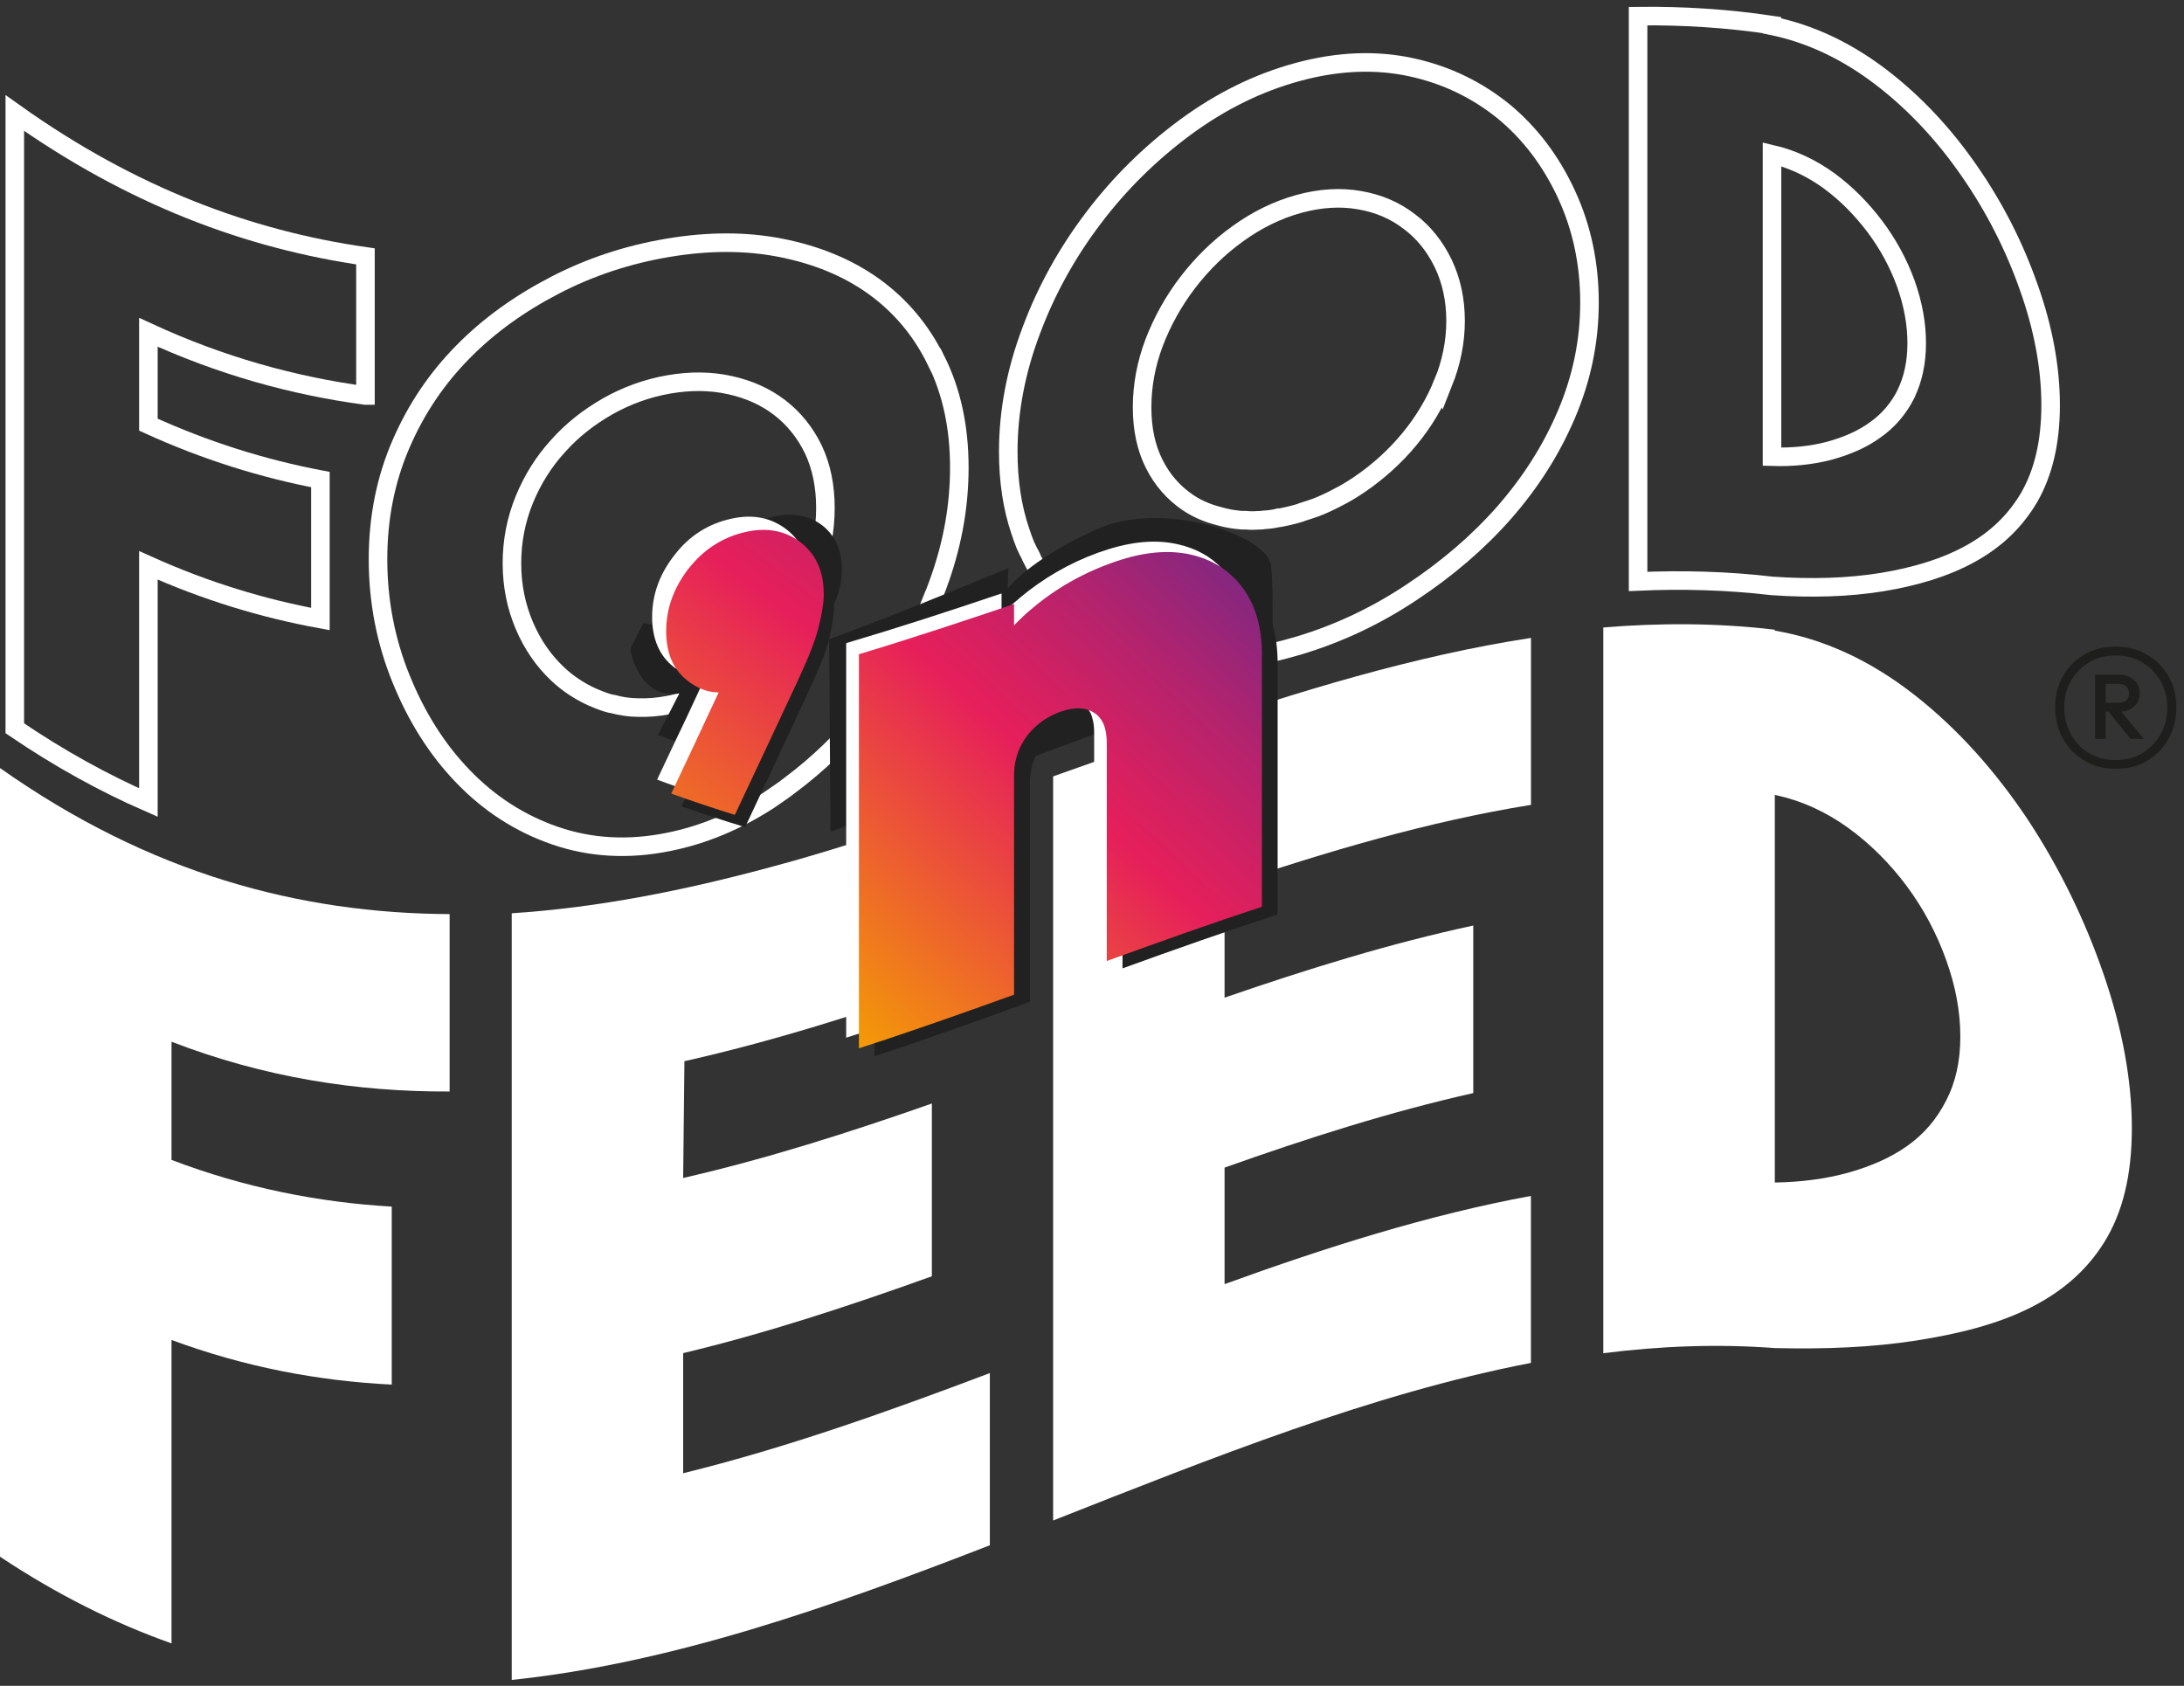 <svg width="228" height="176" viewBox="0 0 228 176" fill="none" xmlns="http://www.w3.org/2000/svg">
<rect x="0" y="0" width="228" height="176" fill="#333333" stroke="none"/>
<g clip-path="url(#clip0_258_1178)">
<path d="M226.394 70.626C225.849 69.675 225.106 68.914 224.146 68.352C223.195 67.79 222.088 67.505 220.852 67.505C219.615 67.505 218.517 67.79 217.566 68.352C216.615 68.914 215.88 69.675 215.344 70.626C214.808 71.586 214.549 72.666 214.549 73.86C214.549 75.053 214.817 76.142 215.362 77.111C215.898 78.07 216.65 78.84 217.61 79.41C218.561 79.99 219.659 80.266 220.878 80.266C222.097 80.266 223.203 79.99 224.163 79.428C225.106 78.866 225.849 78.096 226.394 77.119C226.939 76.151 227.207 75.053 227.207 73.851C227.207 72.649 226.939 71.577 226.394 70.617V70.626ZM225.555 76.644C225.088 77.482 224.449 78.139 223.653 78.624C222.849 79.108 221.915 79.35 220.852 79.35C219.806 79.35 218.872 79.108 218.076 78.624C217.272 78.139 216.641 77.482 216.183 76.644C215.725 75.814 215.5 74.889 215.5 73.86C215.5 72.831 215.725 71.914 216.183 71.102C216.641 70.289 217.272 69.64 218.076 69.156C218.872 68.663 219.797 68.43 220.852 68.43C221.907 68.43 222.849 68.663 223.653 69.156C224.449 69.64 225.088 70.289 225.555 71.102C226.022 71.914 226.256 72.831 226.256 73.86C226.256 74.889 226.022 75.814 225.555 76.644Z" fill="#1E1E1C"/>
<path d="M221.431 74.284C221.976 74.266 222.416 74.093 222.78 73.773C223.177 73.428 223.376 72.952 223.376 72.347C223.376 71.811 223.177 71.361 222.78 70.989C222.382 70.626 221.88 70.436 221.258 70.436H218.725V77.137H219.831V74.292H220.117L222.416 77.137H223.808L221.431 74.275V74.284ZM219.831 73.376V71.396H221.197C221.526 71.396 221.794 71.491 221.984 71.681C222.174 71.871 222.269 72.113 222.269 72.381C222.269 72.684 222.174 72.935 221.984 73.108C221.794 73.281 221.526 73.367 221.197 73.367H219.831V73.376Z" fill="#1E1E1C"/>
<path d="M38.152 41.29V26.765C25.953 25.019 13.753 20.488 1.545 11.799C1.545 33.206 1.545 54.623 1.545 76.03C6.196 79.195 10.848 81.754 15.491 83.785C15.491 75.529 15.491 67.272 15.491 59.023C21.474 61.712 27.457 63.528 33.449 64.626V50.066C27.466 48.925 21.483 47.066 15.491 44.334C15.491 41.117 15.491 37.91 15.491 34.694C23.039 38.178 30.596 40.27 38.144 41.29H38.152Z" stroke="white" stroke-width="1.937"/>
<path d="M97.728 37.668C96.155 34.434 93.959 31.875 91.218 29.895C88.477 27.932 85.252 26.618 81.56 25.883C77.868 25.148 73.943 25.166 69.758 25.866C65.574 26.566 61.649 27.855 57.957 29.765C54.265 31.676 51.057 33.967 48.351 36.717C45.61 39.492 43.466 42.656 41.867 46.348C40.267 50.04 39.463 54.043 39.463 58.383C39.463 62.724 40.258 66.909 41.867 70.86C43.466 74.811 45.61 78.243 48.351 81.071C51.066 83.889 54.265 85.973 57.957 87.244C61.649 88.515 65.574 88.74 69.758 87.901C73.45 87.166 76.943 85.688 80.246 83.552C80.687 83.249 81.119 82.956 81.56 82.644C81.872 82.428 82.209 82.177 82.52 81.935C85.416 79.774 88.019 77.24 90.293 74.457C90.63 74.041 90.915 73.661 91.227 73.255C93.293 70.531 95.048 67.618 96.475 64.531C96.838 63.761 97.149 62.983 97.46 62.188C97.564 61.946 97.668 61.704 97.746 61.47C97.746 61.444 97.772 61.436 97.772 61.41C97.901 61.029 98.057 60.64 98.187 60.26C99.509 56.429 100.149 52.625 100.149 48.812C100.149 44.602 99.345 40.884 97.746 37.659L97.728 37.668ZM81.56 65.828C81.508 65.923 81.457 65.983 81.379 66.087C81.016 66.545 80.626 66.995 80.246 67.427C79.036 68.759 77.661 69.943 76.165 70.955C75.984 71.076 75.802 71.197 75.621 71.292C75.128 71.612 74.635 71.889 74.125 72.131C73.502 72.451 72.862 72.727 72.214 72.935C71.747 73.108 71.28 73.255 70.796 73.358C70.744 73.393 70.692 73.402 70.615 73.419C70.355 73.497 70.096 73.549 69.81 73.6C68.695 73.817 67.64 73.903 66.585 73.868C65.704 73.86 64.83 73.73 64 73.505C63.793 73.479 63.611 73.428 63.43 73.376C62.885 73.211 62.349 72.995 61.83 72.77C60.516 72.174 59.297 71.379 58.242 70.384C56.746 68.984 55.579 67.289 54.732 65.292C53.884 63.294 53.444 61.124 53.444 58.807C53.444 56.464 53.884 54.259 54.732 52.167C55.579 50.101 56.746 48.216 58.242 46.582C59.712 44.922 61.467 43.547 63.438 42.423C65.427 41.299 67.545 40.529 69.819 40.132C72.067 39.743 74.185 39.76 76.174 40.201C78.162 40.633 79.892 41.403 81.396 42.553C82.866 43.685 84.059 45.155 84.906 46.91C85.754 48.7 86.169 50.732 86.169 53.032C86.169 55.306 85.754 57.571 84.906 59.827C84.413 61.116 83.817 62.352 83.099 63.545C82.71 64.202 82.304 64.833 81.837 65.456C81.759 65.577 81.681 65.707 81.578 65.81L81.56 65.828Z" stroke="white" stroke-width="1.937"/>
<path d="M163.523 20.263C161.924 16.822 159.754 13.934 157.013 11.661C154.246 9.413 151.047 7.83 147.355 7.026C143.663 6.222 139.729 6.369 135.553 7.493C131.369 8.617 127.443 10.562 123.752 13.277C120.06 16.001 116.852 19.183 114.146 22.762C111.405 26.376 109.235 30.284 107.661 34.503C106.062 38.722 105.258 42.95 105.258 47.152C105.258 50.213 105.673 52.98 106.52 55.461C106.676 55.954 106.857 56.438 107.039 56.896C107.22 57.277 107.402 57.683 107.61 58.055C107.61 58.107 107.635 58.15 107.661 58.193C109.235 61.358 111.405 63.822 114.146 65.612C116.498 67.177 119.238 68.162 122.334 68.629C122.775 68.69 123.216 68.742 123.648 68.776C123.674 68.793 123.726 68.776 123.752 68.793C124.037 68.828 124.322 68.837 124.608 68.845C128.049 69.079 131.689 68.56 135.562 67.401C139.747 66.148 143.672 64.289 147.364 61.833C151.056 59.386 154.263 56.654 157.021 53.525C159.762 50.395 161.932 47.014 163.532 43.253C165.131 39.492 165.936 35.627 165.936 31.572C165.936 27.517 165.131 23.73 163.532 20.289L163.523 20.263ZM150.658 39.95C149.802 42.069 148.643 44.014 147.148 45.83C145.678 47.611 143.94 49.202 141.951 50.559C141.848 50.637 141.744 50.689 141.64 50.766C141.018 51.181 140.378 51.562 139.704 51.899C138.925 52.314 138.13 52.694 137.326 52.997C136.885 53.144 136.427 53.308 135.96 53.447C135.83 53.507 135.7 53.55 135.571 53.585C134.87 53.792 134.179 53.948 133.504 54.069C133.478 54.069 133.452 54.06 133.452 54.06C132.908 54.199 132.424 54.242 131.905 54.277C131.775 54.32 131.645 54.303 131.542 54.311C131.023 54.346 130.539 54.363 130.072 54.311C129.787 54.32 129.501 54.311 129.216 54.268C128.542 54.199 127.902 54.069 127.279 53.888C126.069 53.585 124.979 53.118 124.002 52.461C122.533 51.458 121.339 50.127 120.492 48.423C119.636 46.729 119.23 44.749 119.23 42.518C119.23 40.253 119.645 38.005 120.492 35.757C121.348 33.526 122.533 31.399 124.002 29.48C125.507 27.526 127.227 25.831 129.225 24.396C131.213 22.961 133.331 21.915 135.579 21.292C137.853 20.67 139.972 20.549 141.96 20.903C143.949 21.249 145.678 22.001 147.156 23.151C148.652 24.266 149.811 25.753 150.667 27.509C151.514 29.29 151.955 31.278 151.955 33.5C151.955 35.696 151.514 37.849 150.667 39.976L150.658 39.95Z" stroke="white" stroke-width="1.937"/>
<path d="M211.802 30.016C210.306 25.753 208.239 21.664 205.602 17.868C202.991 14.081 199.896 10.744 196.351 8.038C192.789 5.323 189.011 3.524 184.982 2.694V2.617C180.322 1.916 175.661 1.631 171.01 1.683V60.701C175.67 60.493 180.33 60.623 184.982 61.167C189.115 61.453 192.936 61.34 196.481 60.77C199.991 60.19 203.069 59.257 205.68 57.821C208.317 56.369 210.358 54.45 211.854 51.899C213.323 49.322 214.076 46.158 214.076 42.302C214.076 38.403 213.323 34.296 211.802 30.016ZM198.962 41.161C198.184 42.682 197.129 43.919 195.763 44.878C194.415 45.864 192.815 46.547 190.982 47.057C189.123 47.541 187.135 47.749 184.99 47.68V16.104C187.135 16.606 189.123 17.557 190.93 18.863C192.763 20.211 194.337 21.811 195.737 23.661C197.103 25.485 198.193 27.483 198.962 29.61C199.715 31.728 200.104 33.812 200.095 35.852C200.095 37.866 199.706 39.604 198.962 41.152V41.161Z" stroke="white" stroke-width="1.937"/>
<path d="M46.939 113.951C46.939 107.778 46.939 101.605 46.939 95.432C31.29 95.354 15.649 91.23 0 80.18C0 107.623 0 135.074 0 162.516C5.966 166.485 11.931 169.45 17.906 171.568C17.906 161.012 17.906 150.446 17.906 139.89C25.566 142.725 33.235 144.169 40.896 144.55C40.896 138.359 40.896 132.169 40.896 125.969C33.235 125.52 25.566 124.007 17.906 121.093C17.906 116.978 17.906 112.862 17.906 108.755C27.581 112.49 37.264 113.995 46.939 113.951Z" fill="white"/>
<path d="M71.319 153.801C71.319 149.625 71.319 145.449 71.319 141.264C79.974 139.198 88.628 136.353 97.283 133.241C97.283 127.232 97.283 121.214 97.283 115.205C88.628 118.24 79.974 120.998 71.319 122.978C71.362 118.914 71.406 114.851 71.449 110.787C80.631 108.729 89.804 105.816 98.986 102.617C98.986 96.659 98.986 90.711 98.986 84.754C98.234 85.013 97.473 85.264 96.712 85.515C92.061 87.08 87.409 88.567 82.766 89.89C82.006 90.106 81.253 90.313 80.493 90.512C71.466 92.959 62.448 94.757 53.422 95.345C53.422 122.027 53.422 148.7 53.422 175.381C70.057 173.644 86.692 167.79 103.335 161.323C103.335 155.331 103.335 149.34 103.335 143.348C92.666 147.386 81.997 151.181 71.328 153.801H71.319Z" fill="white"/>
<path d="M159.829 84.028V66.597C147.699 68.456 135.56 72.165 123.429 76.324C122.668 76.583 121.916 76.843 121.155 77.102C117.42 78.399 113.685 79.731 109.941 81.053C109.941 106.948 109.941 132.843 109.941 158.738C126.568 152.184 143.194 145.501 159.82 142.284V124.854C149.16 126.817 138.499 130.197 127.839 134.062C127.839 130.007 127.839 125.952 127.839 121.897C136.493 118.819 145.148 116.061 153.803 114.116C153.803 108.288 153.803 102.452 153.803 96.625C145.148 98.484 136.493 101.164 127.839 104.155C127.839 100.273 127.839 96.391 127.839 92.509C138.499 88.887 149.16 85.748 159.82 84.028H159.829Z" fill="white"/>
<path d="M219.633 101.786C217.697 96.132 215.034 90.642 211.705 85.584C208.342 80.543 204.391 76.082 199.825 72.52C195.278 68.966 190.427 66.71 185.283 65.836V65.741C179.317 65.032 173.351 65.015 167.377 65.508V141.273C173.343 140.521 179.308 140.287 185.283 140.737C190.583 140.866 195.459 140.659 199.981 139.959C204.503 139.258 208.454 138.247 211.809 136.595C215.138 134.944 217.775 132.739 219.685 129.67C221.596 126.592 222.556 122.693 222.556 117.79C222.556 112.819 221.57 107.424 219.633 101.786ZM203.154 114.928C202.169 116.865 200.828 118.413 199.099 119.641C197.37 120.868 195.304 121.759 192.952 122.425C190.574 123.082 188.015 123.41 185.283 123.453V82.99C188.024 83.561 190.574 84.728 192.9 86.397C195.226 88.074 197.266 90.114 199.047 92.492C200.802 94.861 202.177 97.446 203.154 100.178C204.157 102.945 204.65 105.617 204.65 108.236C204.65 110.787 204.157 113 203.154 114.928Z" fill="white"/>
<path d="M86.702 86.838C86.65 80.137 86.607 73.436 86.555 66.736C92.788 64.445 99.022 61.903 105.265 59.309C105.247 60.026 105.221 60.744 105.204 61.453C105.204 61.453 107.314 58.531 114.343 55.314C121.381 52.072 132.37 55.911 132.698 59.058C133.027 62.197 132.759 69.805 132.759 69.805" fill="#212121"/>
<path d="M131.39 62.231C131.001 61.712 130.586 61.254 130.128 60.839C129.843 60.545 129.514 60.294 129.116 60.087C129.091 60.069 129.065 60.026 129.039 60.009C128.157 59.395 127.128 58.98 125.987 58.712C123.687 58.176 121.076 58.375 118.162 59.369C117.565 59.568 116.969 59.801 116.381 60.052C113.848 61.09 111.522 62.508 109.455 64.254C108.764 64.833 108.115 65.439 107.519 66.052C106.697 66.908 105.945 67.808 105.245 68.776C104.57 69.736 103.957 70.747 103.412 71.785C102.253 74.128 101.527 76.609 101.294 79.229C101.242 79.843 101.216 80.474 101.216 81.097C102.556 81.243 103.905 81.382 105.245 81.52C105.677 81.563 106.101 81.598 106.533 81.641C106.862 81.676 107.19 81.702 107.519 81.736C107.519 80.673 107.726 79.722 108.141 78.831C108.556 77.932 109.127 77.171 109.87 76.523C110.623 75.874 111.444 75.407 112.378 75.079C113.26 74.768 114.055 74.647 114.73 74.776C115.093 74.828 115.421 74.949 115.741 75.122C115.767 75.122 115.793 75.122 115.819 75.148C116.727 75.684 117.185 76.756 117.185 78.356C117.185 85.938 117.185 93.512 117.185 101.095C122.589 99.141 127.984 97.23 133.379 95.475C133.379 86.734 133.379 78.001 133.379 69.26C133.379 66.372 132.731 64.021 131.39 62.24V62.231ZM91.299 69.174C91.299 82.869 91.299 96.573 91.299 110.268C96.703 108.487 102.115 106.559 107.519 104.588V63.848C102.106 65.698 96.703 67.505 91.299 69.174Z" fill="#212121"/>
<path d="M87.895 59.421C87.895 63.502 84.618 67.799 80.58 68.854C76.543 69.909 73.266 67.254 73.266 63.121C73.266 58.997 76.543 54.994 80.58 53.974C84.618 52.962 87.895 55.323 87.895 59.421Z" fill="#212121"/>
<path d="M128.429 60.303C128.429 60.303 128.378 60.243 128.352 60.225C128.118 59.888 127.859 59.586 127.548 59.335C126.389 58.098 124.867 57.26 123.026 56.836C120.726 56.291 118.115 56.516 115.201 57.51C115.002 57.58 114.803 57.649 114.604 57.709C111.578 58.816 108.898 60.381 106.495 62.387C106.417 62.465 106.339 62.517 106.261 62.594C106.028 62.776 105.82 62.975 105.613 63.148C105.249 63.476 104.886 63.831 104.558 64.177C104.247 64.488 103.935 64.825 103.65 65.153C102.388 66.589 101.324 68.171 100.451 69.891C99.344 72.079 98.644 74.448 98.385 76.895C98.307 77.647 98.255 78.416 98.255 79.203C99.042 79.29 99.82 79.368 100.607 79.454C101.921 79.592 103.244 79.731 104.558 79.86C104.558 78.823 104.765 77.846 105.18 76.947C105.569 76.117 106.114 75.382 106.832 74.742C106.858 74.707 106.884 74.699 106.91 74.664C107.653 74.016 108.492 73.523 109.417 73.203C110.809 72.719 111.95 72.762 112.849 73.298C113.212 73.506 113.498 73.799 113.679 74.171C113.861 74.396 113.965 74.69 114.042 75.001C114.172 75.425 114.224 75.918 114.224 76.488V99.288C119.619 97.334 125.023 95.389 130.418 93.599V67.315C130.418 64.427 129.77 62.102 128.429 60.303ZM88.338 67.142C88.338 80.872 88.338 94.602 88.338 108.332C93.742 106.62 99.154 104.735 104.558 102.79V61.955C99.154 63.779 93.742 65.543 88.338 67.142Z" fill="white"/>
<path d="M131.739 68.422C131.739 77.171 131.739 85.912 131.739 94.662C126.344 96.435 120.941 98.371 115.545 100.325V77.569C115.545 75.97 115.079 74.923 114.179 74.387C113.272 73.825 112.139 73.808 110.747 74.292C109.822 74.621 108.966 75.096 108.24 75.736C107.487 76.385 106.899 77.163 106.484 78.053C106.069 78.944 105.862 79.903 105.862 80.967C105.862 88.593 105.862 96.219 105.862 103.844C100.467 105.79 95.063 107.7 89.668 109.438C89.668 95.726 89.668 82.013 89.668 68.301C95.063 66.675 100.467 64.885 105.862 63.061C105.862 63.805 105.862 64.548 105.862 65.292C106.484 64.643 107.124 64.029 107.825 63.459C110.384 61.315 113.272 59.706 116.531 58.6C119.453 57.605 122.056 57.381 124.356 57.908C126.63 58.444 128.437 59.603 129.76 61.41C131.074 63.191 131.748 65.534 131.748 68.422H131.739Z" fill="url(#paint0_linear_258_1178)"/>
<path d="M65.864 67.617C65.579 67.47 66.694 73.168 70.922 72.39C70.179 73.843 69.426 75.295 68.683 76.739C70.343 77.344 72.003 77.915 73.671 78.451C75.237 74.508 76.801 70.557 78.375 66.588C74.64 66.217 70.896 65.715 67.161 65.05C66.729 65.906 66.296 66.761 65.864 67.609V67.617Z" fill="#212121"/>
<path d="M76.318 72.407C76.379 72.571 76.404 72.71 76.491 72.814C76.188 73.453 75.894 74.093 75.592 74.742C75.168 75.658 74.744 76.575 74.312 77.491C74.165 77.794 74.018 78.088 73.88 78.39C73.223 79.791 72.566 81.183 71.909 82.575C71.787 82.843 71.658 83.102 71.528 83.362C71.407 83.638 71.277 83.906 71.148 84.183C73.361 84.961 75.574 85.679 77.788 86.353C79.975 81.71 82.154 77.041 84.341 72.347C84.774 71.43 85.128 70.6 85.448 69.857C85.967 68.62 86.347 67.6 86.546 66.753C86.892 65.361 87.065 64.194 87.065 63.225C87.065 61.081 86.399 59.395 85.068 58.236C85.068 58.236 85.042 58.236 85.042 58.219C84.895 58.081 84.757 57.977 84.609 57.865C84.35 57.674 84.056 57.484 83.797 57.346C82.344 56.559 80.727 56.386 78.869 56.844C76.491 57.424 74.52 58.703 72.981 60.718C71.796 62.239 71.07 63.856 70.776 65.577C70.689 66.13 70.629 66.701 70.629 67.263C70.629 69.493 73.387 67.367 74.831 68.508C74.891 68.551 74.952 68.629 74.978 68.681C75.384 69.096 75.618 69.718 75.791 70.419C75.963 71.119 76.111 71.854 76.309 72.424L76.318 72.407Z" fill="#212121"/>
<path d="M70.631 69.814C71.556 70.488 72.541 70.851 73.588 70.86C73.423 71.188 73.259 71.525 73.095 71.854C72.611 72.892 72.126 73.938 71.642 74.975C71.279 75.745 70.907 76.506 70.544 77.275C69.896 78.65 69.247 80.016 68.599 81.391C69.221 81.624 69.835 81.849 70.458 82.065C70.942 82.238 71.426 82.402 71.91 82.567C73.026 82.947 74.132 83.301 75.248 83.656C76.873 80.223 78.499 76.765 80.115 73.298C80.677 72.114 81.239 70.92 81.801 69.736C82.899 67.41 83.66 65.56 84.006 64.168C84.352 62.81 84.525 61.643 84.525 60.675C84.525 59.378 84.291 58.271 83.799 57.337C83.651 56.966 83.418 56.646 83.193 56.352C82.873 55.937 82.493 55.565 82.061 55.236C80.435 54.009 78.525 53.654 76.294 54.164C73.942 54.692 71.971 55.919 70.432 57.925C68.867 59.905 68.08 62.058 68.08 64.427C68.08 64.661 68.08 64.903 68.106 65.136C68.253 67.012 68.945 68.491 70.224 69.546C70.371 69.667 70.484 69.762 70.631 69.822V69.814Z" fill="white"/>
<path d="M86 61.989C86 62.957 85.793 64.133 85.447 65.525C85.101 66.891 84.375 68.741 83.268 71.102C81.081 75.779 78.902 80.439 76.714 85.074C74.501 84.382 72.288 83.647 70.074 82.852C71.726 79.35 73.377 75.831 75.028 72.286C73.835 72.286 72.737 71.845 71.691 70.998C70.247 69.839 69.547 68.127 69.547 65.906C69.547 63.528 70.334 61.375 71.864 59.386C73.429 57.389 75.4 56.109 77.752 55.556C79.957 55.037 81.902 55.366 83.528 56.576C85.153 57.822 85.992 59.602 85.992 61.989H86Z" fill="url(#paint1_linear_258_1178)"/>
</g>
<defs>
<linearGradient id="paint0_linear_258_1178" x1="132.033" y1="58.686" x2="86.201" y2="107.649" gradientUnits="userSpaceOnUse">
<stop stop-color="#782885"/>
<stop offset="0.22" stop-color="#B2236E"/>
<stop offset="0.39" stop-color="#D72060"/>
<stop offset="0.47" stop-color="#E61F5B"/>
<stop offset="1" stop-color="#F49F03"/>
</linearGradient>
<linearGradient id="paint1_linear_258_1178" x1="100.923" y1="36.483" x2="58.843" y2="92.985" gradientUnits="userSpaceOnUse">
<stop stop-color="#782885"/>
<stop offset="0.22" stop-color="#B2236E"/>
<stop offset="0.39" stop-color="#D72060"/>
<stop offset="0.47" stop-color="#E61F5B"/>
<stop offset="1" stop-color="#F49F03"/>
</linearGradient>
<clipPath id="clip0_258_1178">
<rect width="227.217" height="174.675" fill="white" transform="translate(0 0.706)"/>
</clipPath>
</defs>
</svg>
